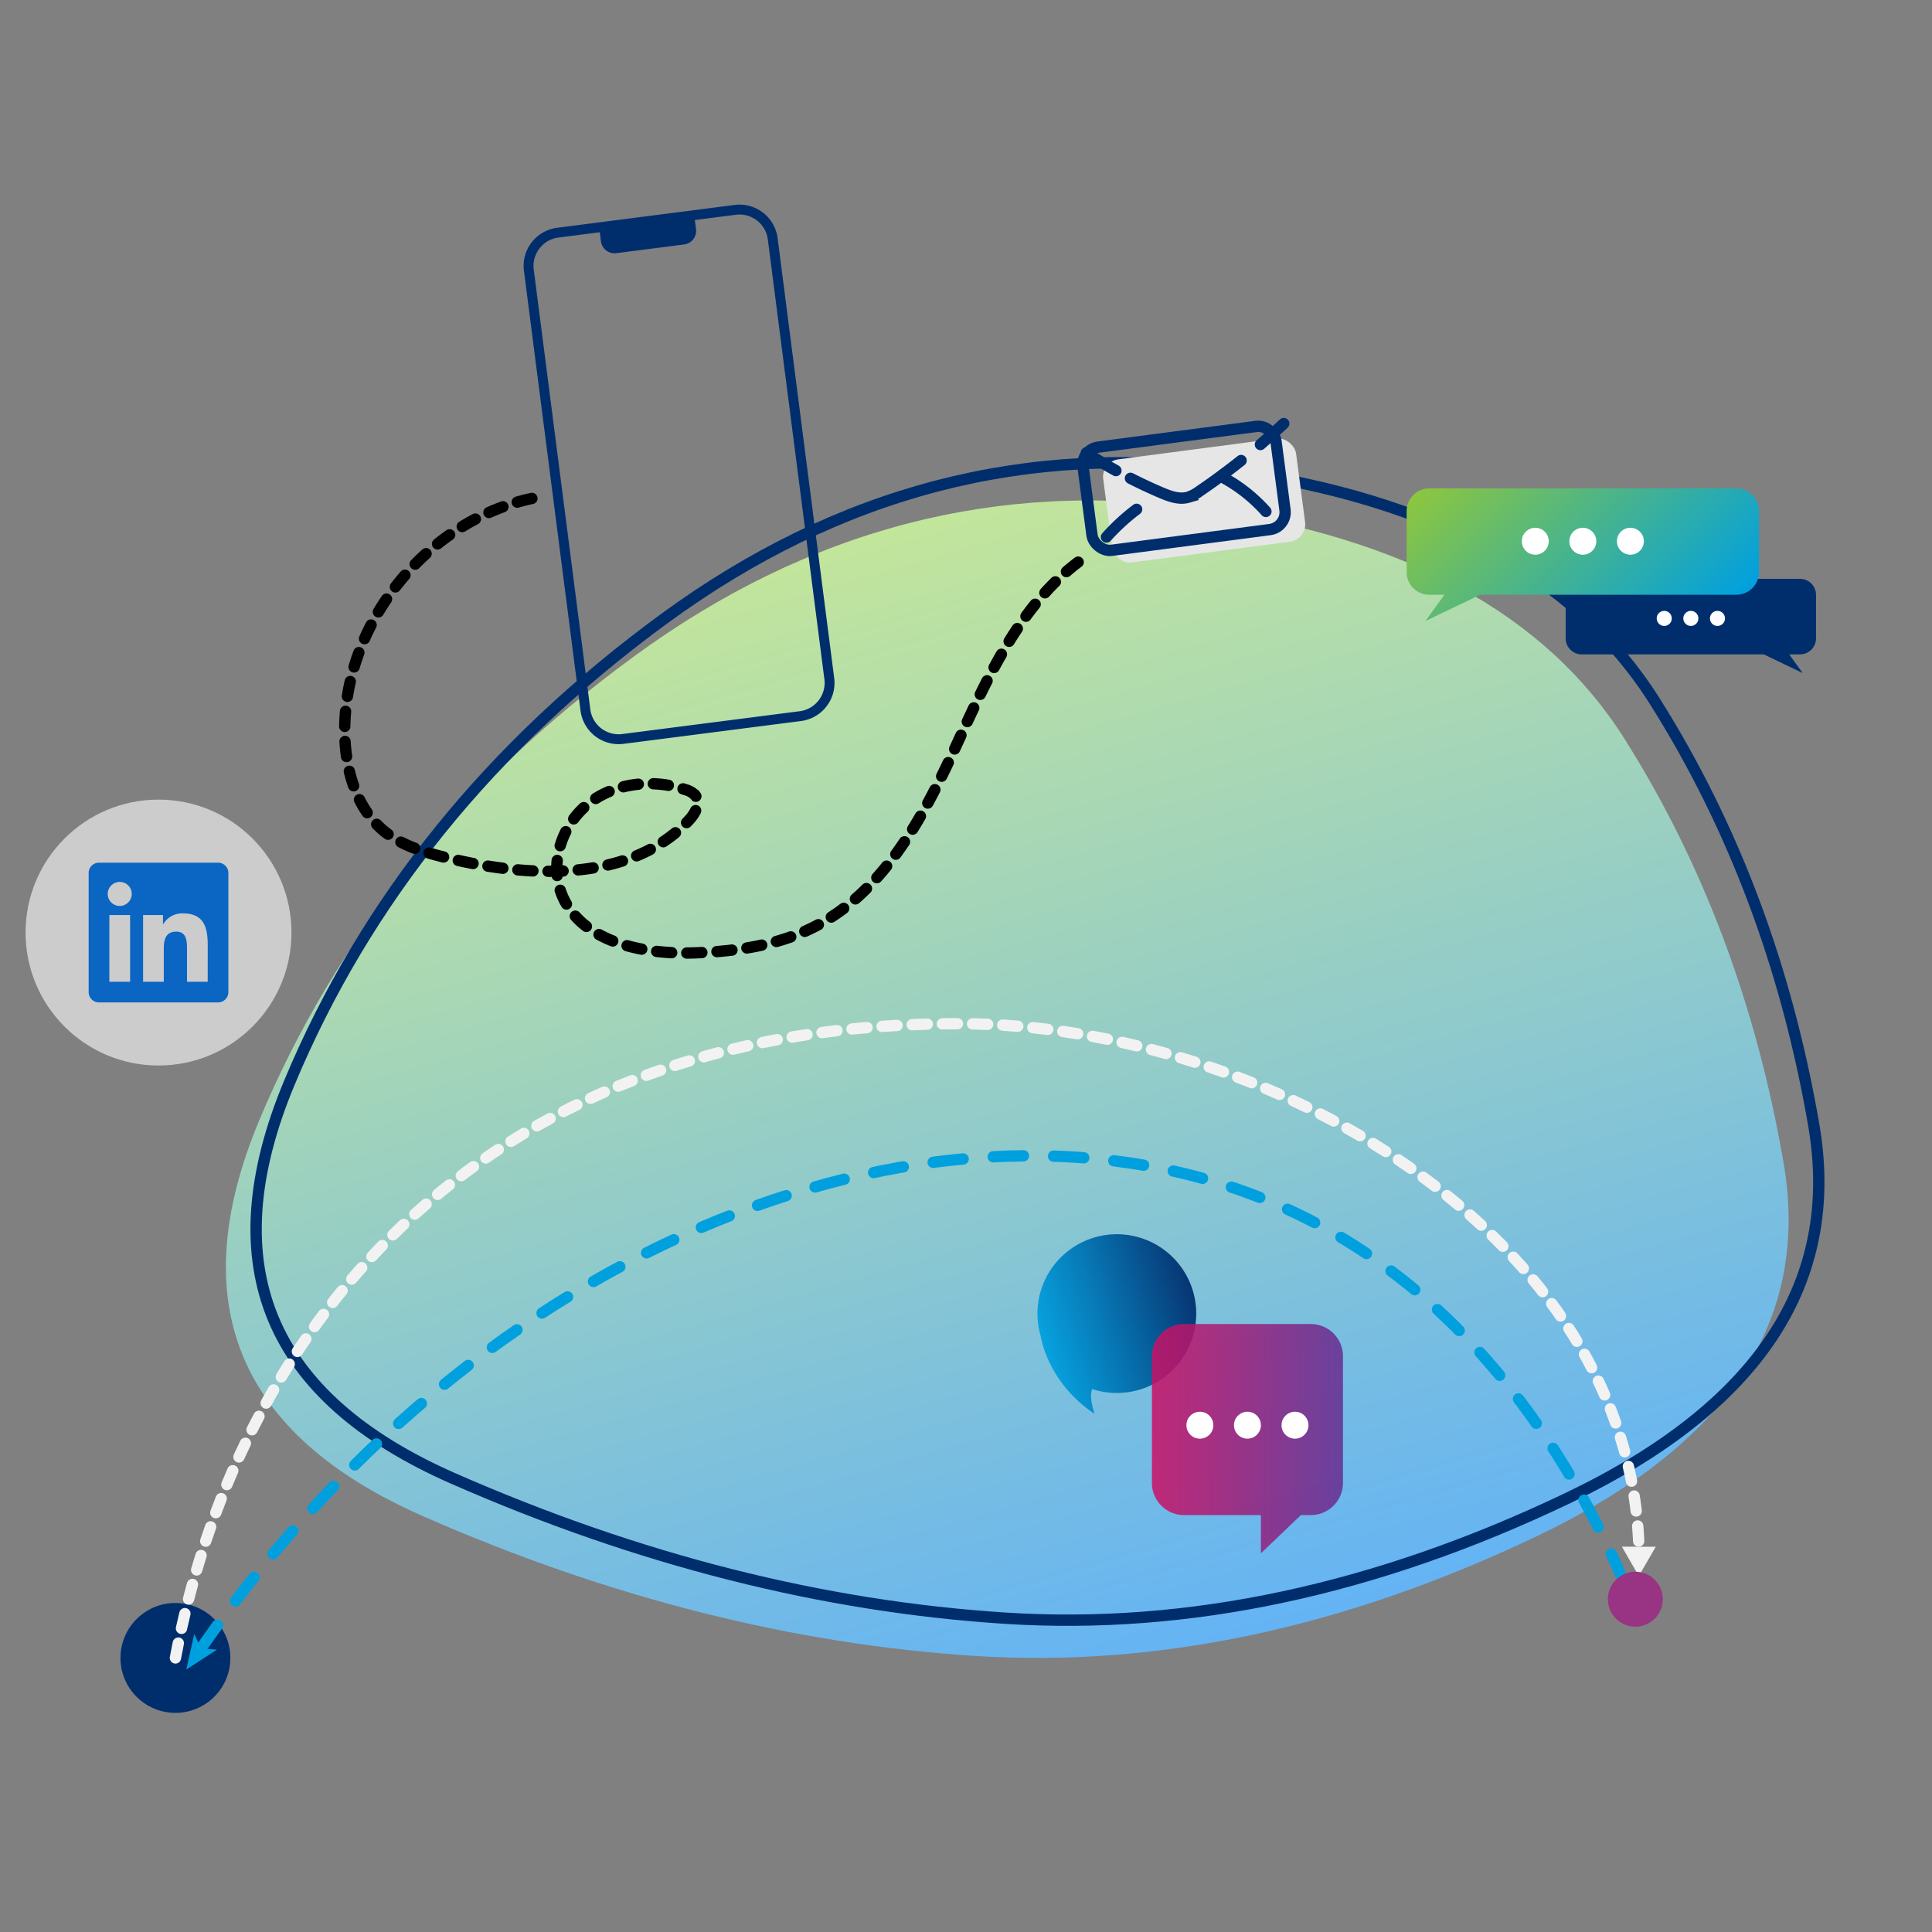 <svg xmlns="http://www.w3.org/2000/svg" xmlns:xlink="http://www.w3.org/1999/xlink" viewBox="0 0 512 512"><rect x="0" y="0" width="512" height="512" fill="#808080" stroke="none"/><defs><linearGradient id="New_Gradient_Swatch_1" x1="1.532" y1="246.051" x2="1.532" y2="245.051" gradientTransform="matrix(392.301, -114.928, -86.947, -296.788, 21006.794, 73347.314)" gradientUnits="userSpaceOnUse"><stop offset="0" stop-color="#c2e59c"/><stop offset="1" stop-color="#64b3f4"/></linearGradient><linearGradient id="linear-gradient" x1="195.024" y1="363.553" x2="237.238" y2="363.553" gradientTransform="translate(-13.57 61.615) rotate(-16.377)" gradientUnits="userSpaceOnUse"><stop offset="0" stop-color="#00a0df"/><stop offset="0.389" stop-color="#0076b5"/><stop offset="1" stop-color="#002e6d"/></linearGradient><linearGradient id="linear-gradient-2" x1="305.268" y1="381.265" x2="355.9" y2="381.265" gradientUnits="userSpaceOnUse"><stop offset="0" stop-color="#cc0f64"/><stop offset="0.432" stop-color="#a21b76"/><stop offset="1" stop-color="#662d91"/></linearGradient><linearGradient id="linear-gradient-3" x1="389.458" y1="116.266" x2="446.724" y2="173.532" gradientUnits="userSpaceOnUse"><stop offset="0" stop-color="#8cc63f"/><stop offset="1" stop-color="#00a0df"/></linearGradient></defs><g id="contact"><path d="M419.181,153.394h57.825a4.263,4.263,0,0,1,4.263,4.263v11.5a4.263,4.263,0,0,1-4.263,4.264h-2.849l3.579,4.95-10.316-4.95H419.181a4.264,4.264,0,0,1-4.263-4.264v-11.5A4.263,4.263,0,0,1,419.181,153.394Z" style="fill:#002e6d"/><path id="blob" d="M472.652,308.072q10.832,62.665-65.373,99.036T258.5,438.845q-72.582-4.634-146.343-37.012t-43.469-104.9q30.291-72.517,99.446-123.063t150.09-39.142q80.934,11.4,112.268,61.039T472.652,308.072Z" style="fill:url(#New_Gradient_Swatch_1)"/><path id="blob-2" data-name="blob" d="M480.652,298.072q10.832,62.665-65.373,99.036T266.5,428.845q-72.582-4.634-146.343-37.012t-43.469-104.9q30.291-72.517,99.446-123.063t150.09-39.142q80.934,11.4,112.268,61.039T480.652,298.072Z" style="fill:none;stroke:#002e6d;stroke-miterlimit:10;stroke-width:3px"/><circle cx="42.009" cy="247.136" r="35.234" style="fill:#ccc"/><path d="M194.68,54.312l-10.868,1.4-25.2,3.241-10.964,1.41a10.181,10.181,0,0,0-8.8,11.4l14.992,116.566a10.181,10.181,0,0,0,11.4,8.8l47.03-6.048a10.182,10.182,0,0,0,8.8-11.4L206.078,63.112A10.183,10.183,0,0,0,194.68,54.312Zm23.793,125.7a7.573,7.573,0,0,1-6.538,8.467l-47.03,6.048a7.572,7.572,0,0,1-8.467-6.537L141.447,71.424a7.572,7.572,0,0,1,6.537-8.467l10.964-1.41.309,2.405a3.636,3.636,0,0,0,4.07,3.143l17.986-2.314a3.636,3.636,0,0,0,3.142-4.07l-.309-2.4,10.868-1.4a7.572,7.572,0,0,1,8.467,6.537Z" style="fill:#002e6d"/><path d="M55.045,260.172H49.559V251.58c0-2.049-.037-4.686-2.854-4.686-2.857,0-3.3,2.232-3.3,4.537v8.741H37.924V242.5h5.267v2.414h.074a5.78,5.78,0,0,1,5.2-2.854c5.561,0,6.586,3.658,6.586,8.416ZM31.733,240.088h0a3.184,3.184,0,1,1,3.184-3.185h0a3.2,3.2,0,0,1-3.184,3.184m2.744,20.084H28.984V242.5h5.493Zm23.3-31.547H26.227a2.715,2.715,0,0,0-2.732,2.669v31.684a2.717,2.717,0,0,0,2.732,2.672H57.78a2.722,2.722,0,0,0,2.743-2.672V231.292a2.719,2.719,0,0,0-2.743-2.669" style="fill:#0a66c2"/><path d="M290.043,327.939a21.037,21.037,0,0,0-14.252,26.115s1.666,12.249,14.284,20.63c0,0-1.58-4.335-.632-6.566l-.007-.007a21.034,21.034,0,1,0,.607-40.172Z" style="opacity:0.95;fill:url(#linear-gradient)"/><path d="M347.377,350.882H313.791a8.523,8.523,0,0,0-8.523,8.523v33.586a8.523,8.523,0,0,0,8.523,8.523h20.363v10.133l10.6-10.133h2.623a8.523,8.523,0,0,0,8.523-8.523V359.405A8.523,8.523,0,0,0,347.377,350.882Z" style="opacity:0.85;fill:url(#linear-gradient-2)"/><circle cx="317.981" cy="377.694" r="3.57" style="fill:#fff"/><circle cx="330.584" cy="377.694" r="3.57" style="fill:#fff"/><circle cx="343.187" cy="377.694" r="3.57" style="fill:#fff"/><rect x="293.334" y="118.862" width="51.556" height="27.556" rx="4.635" transform="translate(-14.544 42.641) rotate(-7.475)" style="fill:#e6e6e6"/><rect x="287.856" y="115.547" width="51.556" height="27.556" rx="4.635" transform="matrix(0.992, -0.13, 0.13, 0.992, -14.159, 41.9)" style="fill:none;stroke:#002e6d;stroke-miterlimit:10;stroke-width:3px"/><path d="M287.883,120.005q3.839,2.49,7.847,4.706" style="fill:none;stroke:#002e6d;stroke-linecap:round;stroke-miterlimit:10;stroke-width:3px"/><path d="M299.583,126.758q4,2.043,8.139,3.807c2.276.971,4.8,1.891,7.171,1.2a10.958,10.958,0,0,0,3.01-1.609q5.647-3.849,11-8.113" style="fill:none;stroke:#002e6d;stroke-linecap:round;stroke-miterlimit:10;stroke-width:3px"/><path d="M334.023,117.805q3.154-2.7,6.184-5.55" style="fill:none;stroke:#002e6d;stroke-linecap:round;stroke-miterlimit:10;stroke-width:3px"/><path d="M293.231,142.319a55.816,55.816,0,0,1,7.986-7.347" style="fill:none;stroke:#002e6d;stroke-linecap:round;stroke-miterlimit:10;stroke-width:3px"/><path d="M324.184,125.718c-.376.358.14.934.592,1.189a41.693,41.693,0,0,1,10.7,8.629" style="fill:none;stroke:#002e6d;stroke-linecap:round;stroke-miterlimit:10;stroke-width:3px"/><path d="M140.958,132.092c-27.969,5.975-49.83,33.227-49.6,61.826.081,9.841,2.948,20.344,10.625,26.5,4.746,3.806,10.788,5.54,16.7,6.971,21.994,5.322,48.4,6.443,63.9-10.045,1.663-1.77,3.192-4.5,1.75-6.454a5.236,5.236,0,0,0-2.626-1.6c-8.455-2.909-18.414-1.943-25.513,3.493s-10.632,15.531-7.46,23.891c4.949,13.048,21.812,16.372,35.757,15.834,10.831-.417,21.851-2.027,31.493-6.978,18.138-9.313,28.508-28.669,37.069-47.174S270.219,160.1,286.774,148.2" style="fill:none;stroke:#000;stroke-linecap:round;stroke-miterlimit:10;stroke-width:3px;stroke-dasharray:4"/><circle cx="46.486" cy="439.368" r="14.562" style="fill:#002e6d"/><path d="M460.158,129.432h-81.38a6,6,0,0,0-6,6v16.18a6,6,0,0,0,6,6h4.01l-5.037,6.966,14.518-6.966h67.889a6,6,0,0,0,6-6v-16.18A6,6,0,0,0,460.158,129.432Z" style="fill:url(#linear-gradient-3)"/><circle cx="406.865" cy="143.435" r="3.57" style="fill:#fff"/><circle cx="419.468" cy="143.435" r="3.57" style="fill:#fff"/><circle cx="432.071" cy="143.435" r="3.57" style="fill:#fff"/><circle cx="441.042" cy="163.883" r="1.998" style="fill:#fff"/><circle cx="448.094" cy="163.883" r="1.998" style="fill:#fff"/><circle cx="455.145" cy="163.883" r="1.998" style="fill:#fff"/><path d="M46.486,439.368c15.29-81.376,76-168.32,208.042-168.072,79.931.15,178.163,55.26,179.83,139.911" style="fill:none;stroke:#f2f2f2;stroke-linecap:round;stroke-miterlimit:10;stroke-width:3px;stroke-dasharray:4,4"/><polygon points="429.823 409.888 434.299 417.667 438.798 409.902 429.823 409.888" style="fill:#f2f2f2"/><path d="M53,437.222c78.8-113.538,203.493-156.064,288.889-116.444,53.321,24.739,79.315,75.934,90.2,102.7" style="fill:none;stroke:#00a0df;stroke-linecap:round;stroke-miterlimit:10;stroke-width:3px;stroke-dasharray:8,8"/><polygon points="49.377 442.443 57.488 437.173 53.271 436.832 51.477 433.001 49.377 442.443" style="fill:#00a0df"/><circle cx="433.38" cy="423.806" r="7.281" style="fill:#993383"/></g></svg>